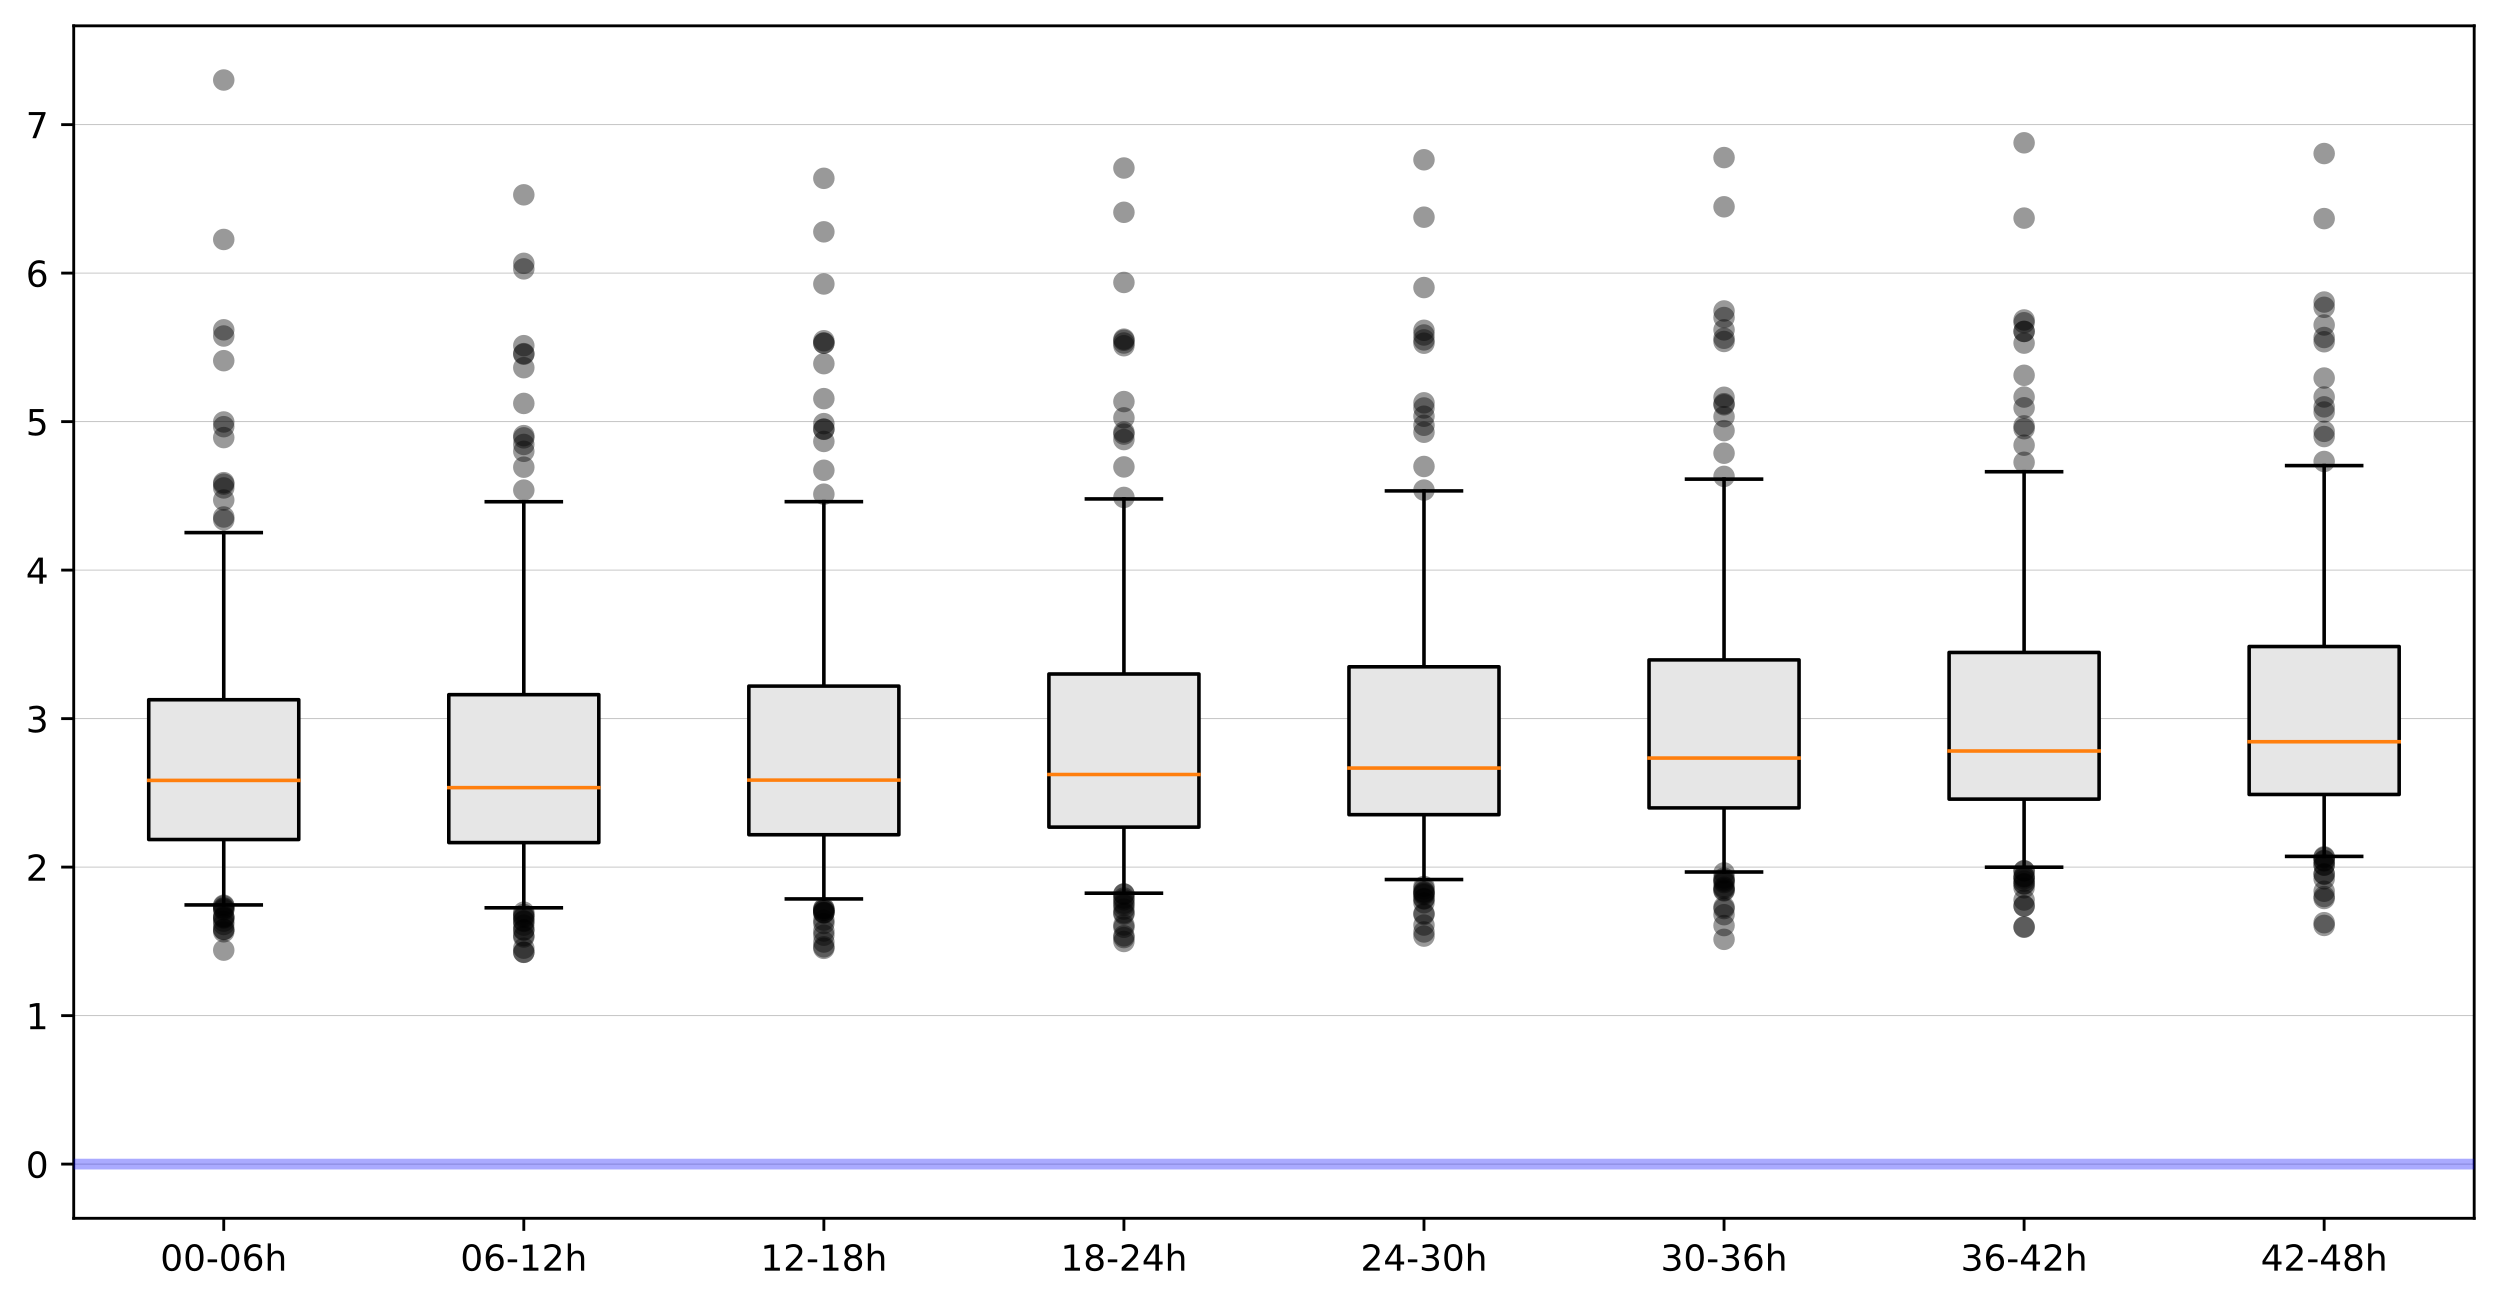 <?xml version="1.0" encoding="utf-8" standalone="no"?>
<!DOCTYPE svg PUBLIC "-//W3C//DTD SVG 1.1//EN"
  "http://www.w3.org/Graphics/SVG/1.1/DTD/svg11.dtd">
<!-- Created with matplotlib (https://matplotlib.org/) -->
<svg height="363.718pt" version="1.1" viewBox="0 0 697.362 363.718" width="697.362pt" xmlns="http://www.w3.org/2000/svg" xmlns:xlink="http://www.w3.org/1999/xlink">
 <defs>
  <style type="text/css">
*{stroke-linecap:butt;stroke-linejoin:round;}
  </style>
 </defs>
 <g id="figure_1">
  <g id="patch_1">
   <path d="M 0 363.718 
L 697.362 363.718 
L 697.362 0 
L 0 0 
z
" style="fill:#ffffff;"/>
  </g>
  <g id="axes_1">
   <g id="patch_2">
    <path d="M 20.562 339.84 
L 690.163 339.84 
L 690.163 7.2 
L 20.562 7.2 
z
" style="fill:#ffffff;"/>
   </g>
   <g id="matplotlib.axis_1">
    <g id="xtick_1">
     <g id="line2d_1">
      <defs>
       <path d="M 0 0 
L 0 3.5 
" id="ma9e877e194" style="stroke:#000000;stroke-width:0.8;"/>
      </defs>
      <g>
       <use style="stroke:#000000;stroke-width:0.8;" x="62.413" xlink:href="#ma9e877e194" y="339.84"/>
      </g>
     </g>
     <g id="text_1">
      <!-- 00-06h -->
      <defs>
       <path d="M 31.781 66.406 
Q 24.172 66.406 20.328 58.906 
Q 16.5 51.422 16.5 36.375 
Q 16.5 21.391 20.328 13.891 
Q 24.172 6.391 31.781 6.391 
Q 39.453 6.391 43.281 13.891 
Q 47.125 21.391 47.125 36.375 
Q 47.125 51.422 43.281 58.906 
Q 39.453 66.406 31.781 66.406 
z
M 31.781 74.219 
Q 44.047 74.219 50.516 64.516 
Q 56.984 54.828 56.984 36.375 
Q 56.984 17.969 50.516 8.266 
Q 44.047 -1.422 31.781 -1.422 
Q 19.531 -1.422 13.062 8.266 
Q 6.594 17.969 6.594 36.375 
Q 6.594 54.828 13.062 64.516 
Q 19.531 74.219 31.781 74.219 
z
" id="DejaVuSans-48"/>
       <path d="M 4.891 31.391 
L 31.203 31.391 
L 31.203 23.391 
L 4.891 23.391 
z
" id="DejaVuSans-45"/>
       <path d="M 33.016 40.375 
Q 26.375 40.375 22.484 35.828 
Q 18.609 31.297 18.609 23.391 
Q 18.609 15.531 22.484 10.953 
Q 26.375 6.391 33.016 6.391 
Q 39.656 6.391 43.531 10.953 
Q 47.406 15.531 47.406 23.391 
Q 47.406 31.297 43.531 35.828 
Q 39.656 40.375 33.016 40.375 
z
M 52.594 71.297 
L 52.594 62.312 
Q 48.875 64.062 45.094 64.984 
Q 41.312 65.922 37.594 65.922 
Q 27.828 65.922 22.672 59.328 
Q 17.531 52.734 16.797 39.406 
Q 19.672 43.656 24.016 45.922 
Q 28.375 48.188 33.594 48.188 
Q 44.578 48.188 50.953 41.516 
Q 57.328 34.859 57.328 23.391 
Q 57.328 12.156 50.688 5.359 
Q 44.047 -1.422 33.016 -1.422 
Q 20.359 -1.422 13.672 8.266 
Q 6.984 17.969 6.984 36.375 
Q 6.984 53.656 15.188 63.938 
Q 23.391 74.219 37.203 74.219 
Q 40.922 74.219 44.703 73.484 
Q 48.484 72.75 52.594 71.297 
z
" id="DejaVuSans-54"/>
       <path d="M 54.891 33.016 
L 54.891 0 
L 45.906 0 
L 45.906 32.719 
Q 45.906 40.484 42.875 44.328 
Q 39.844 48.188 33.797 48.188 
Q 26.516 48.188 22.312 43.547 
Q 18.109 38.922 18.109 30.906 
L 18.109 0 
L 9.078 0 
L 9.078 75.984 
L 18.109 75.984 
L 18.109 46.188 
Q 21.344 51.125 25.703 53.562 
Q 30.078 56 35.797 56 
Q 45.219 56 50.047 50.172 
Q 54.891 44.344 54.891 33.016 
z
" id="DejaVuSans-104"/>
      </defs>
      <g transform="translate(44.715 354.438)scale(0.1 -0.1)">
       <use xlink:href="#DejaVuSans-48"/>
       <use x="63.623" xlink:href="#DejaVuSans-48"/>
       <use x="127.246" xlink:href="#DejaVuSans-45"/>
       <use x="163.33" xlink:href="#DejaVuSans-48"/>
       <use x="226.953" xlink:href="#DejaVuSans-54"/>
       <use x="290.576" xlink:href="#DejaVuSans-104"/>
      </g>
     </g>
    </g>
    <g id="xtick_2">
     <g id="line2d_2">
      <g>
       <use style="stroke:#000000;stroke-width:0.8;" x="146.113" xlink:href="#ma9e877e194" y="339.84"/>
      </g>
     </g>
     <g id="text_2">
      <!-- 06-12h -->
      <defs>
       <path d="M 12.406 8.297 
L 28.516 8.297 
L 28.516 63.922 
L 10.984 60.406 
L 10.984 69.391 
L 28.422 72.906 
L 38.281 72.906 
L 38.281 8.297 
L 54.391 8.297 
L 54.391 0 
L 12.406 0 
z
" id="DejaVuSans-49"/>
       <path d="M 19.188 8.297 
L 53.609 8.297 
L 53.609 0 
L 7.328 0 
L 7.328 8.297 
Q 12.938 14.109 22.625 23.891 
Q 32.328 33.688 34.812 36.531 
Q 39.547 41.844 41.422 45.531 
Q 43.312 49.219 43.312 52.781 
Q 43.312 58.594 39.234 62.25 
Q 35.156 65.922 28.609 65.922 
Q 23.969 65.922 18.812 64.312 
Q 13.672 62.703 7.812 59.422 
L 7.812 69.391 
Q 13.766 71.781 18.938 73 
Q 24.125 74.219 28.422 74.219 
Q 39.75 74.219 46.484 68.547 
Q 53.219 62.891 53.219 53.422 
Q 53.219 48.922 51.531 44.891 
Q 49.859 40.875 45.406 35.406 
Q 44.188 33.984 37.641 27.219 
Q 31.109 20.453 19.188 8.297 
z
" id="DejaVuSans-50"/>
      </defs>
      <g transform="translate(128.415 354.438)scale(0.1 -0.1)">
       <use xlink:href="#DejaVuSans-48"/>
       <use x="63.623" xlink:href="#DejaVuSans-54"/>
       <use x="127.246" xlink:href="#DejaVuSans-45"/>
       <use x="163.33" xlink:href="#DejaVuSans-49"/>
       <use x="226.953" xlink:href="#DejaVuSans-50"/>
       <use x="290.576" xlink:href="#DejaVuSans-104"/>
      </g>
     </g>
    </g>
    <g id="xtick_3">
     <g id="line2d_3">
      <g>
       <use style="stroke:#000000;stroke-width:0.8;" x="229.812" xlink:href="#ma9e877e194" y="339.84"/>
      </g>
     </g>
     <g id="text_3">
      <!-- 12-18h -->
      <defs>
       <path d="M 31.781 34.625 
Q 24.75 34.625 20.719 30.859 
Q 16.703 27.094 16.703 20.516 
Q 16.703 13.922 20.719 10.156 
Q 24.75 6.391 31.781 6.391 
Q 38.812 6.391 42.859 10.172 
Q 46.922 13.969 46.922 20.516 
Q 46.922 27.094 42.891 30.859 
Q 38.875 34.625 31.781 34.625 
z
M 21.922 38.812 
Q 15.578 40.375 12.031 44.719 
Q 8.5 49.078 8.5 55.328 
Q 8.5 64.062 14.719 69.141 
Q 20.953 74.219 31.781 74.219 
Q 42.672 74.219 48.875 69.141 
Q 55.078 64.062 55.078 55.328 
Q 55.078 49.078 51.531 44.719 
Q 48 40.375 41.703 38.812 
Q 48.828 37.156 52.797 32.312 
Q 56.781 27.484 56.781 20.516 
Q 56.781 9.906 50.312 4.234 
Q 43.844 -1.422 31.781 -1.422 
Q 19.734 -1.422 13.25 4.234 
Q 6.781 9.906 6.781 20.516 
Q 6.781 27.484 10.781 32.312 
Q 14.797 37.156 21.922 38.812 
z
M 18.312 54.391 
Q 18.312 48.734 21.844 45.562 
Q 25.391 42.391 31.781 42.391 
Q 38.141 42.391 41.719 45.562 
Q 45.312 48.734 45.312 54.391 
Q 45.312 60.062 41.719 63.234 
Q 38.141 66.406 31.781 66.406 
Q 25.391 66.406 21.844 63.234 
Q 18.312 60.062 18.312 54.391 
z
" id="DejaVuSans-56"/>
      </defs>
      <g transform="translate(212.115 354.438)scale(0.1 -0.1)">
       <use xlink:href="#DejaVuSans-49"/>
       <use x="63.623" xlink:href="#DejaVuSans-50"/>
       <use x="127.246" xlink:href="#DejaVuSans-45"/>
       <use x="163.33" xlink:href="#DejaVuSans-49"/>
       <use x="226.953" xlink:href="#DejaVuSans-56"/>
       <use x="290.576" xlink:href="#DejaVuSans-104"/>
      </g>
     </g>
    </g>
    <g id="xtick_4">
     <g id="line2d_4">
      <g>
       <use style="stroke:#000000;stroke-width:0.8;" x="313.512" xlink:href="#ma9e877e194" y="339.84"/>
      </g>
     </g>
     <g id="text_4">
      <!-- 18-24h -->
      <defs>
       <path d="M 37.797 64.312 
L 12.891 25.391 
L 37.797 25.391 
z
M 35.203 72.906 
L 47.609 72.906 
L 47.609 25.391 
L 58.016 25.391 
L 58.016 17.188 
L 47.609 17.188 
L 47.609 0 
L 37.797 0 
L 37.797 17.188 
L 4.891 17.188 
L 4.891 26.703 
z
" id="DejaVuSans-52"/>
      </defs>
      <g transform="translate(295.815 354.438)scale(0.1 -0.1)">
       <use xlink:href="#DejaVuSans-49"/>
       <use x="63.623" xlink:href="#DejaVuSans-56"/>
       <use x="127.246" xlink:href="#DejaVuSans-45"/>
       <use x="163.33" xlink:href="#DejaVuSans-50"/>
       <use x="226.953" xlink:href="#DejaVuSans-52"/>
       <use x="290.576" xlink:href="#DejaVuSans-104"/>
      </g>
     </g>
    </g>
    <g id="xtick_5">
     <g id="line2d_5">
      <g>
       <use style="stroke:#000000;stroke-width:0.8;" x="397.212" xlink:href="#ma9e877e194" y="339.84"/>
      </g>
     </g>
     <g id="text_5">
      <!-- 24-30h -->
      <defs>
       <path d="M 40.578 39.312 
Q 47.656 37.797 51.625 33 
Q 55.609 28.219 55.609 21.188 
Q 55.609 10.406 48.188 4.484 
Q 40.766 -1.422 27.094 -1.422 
Q 22.516 -1.422 17.656 -0.516 
Q 12.797 0.391 7.625 2.203 
L 7.625 11.719 
Q 11.719 9.328 16.594 8.109 
Q 21.484 6.891 26.812 6.891 
Q 36.078 6.891 40.938 10.547 
Q 45.797 14.203 45.797 21.188 
Q 45.797 27.641 41.281 31.266 
Q 36.766 34.906 28.719 34.906 
L 20.219 34.906 
L 20.219 43.016 
L 29.109 43.016 
Q 36.375 43.016 40.234 45.922 
Q 44.094 48.828 44.094 54.297 
Q 44.094 59.906 40.109 62.906 
Q 36.141 65.922 28.719 65.922 
Q 24.656 65.922 20.016 65.031 
Q 15.375 64.156 9.812 62.312 
L 9.812 71.094 
Q 15.438 72.656 20.344 73.438 
Q 25.25 74.219 29.594 74.219 
Q 40.828 74.219 47.359 69.109 
Q 53.906 64.016 53.906 55.328 
Q 53.906 49.266 50.438 45.094 
Q 46.969 40.922 40.578 39.312 
z
" id="DejaVuSans-51"/>
      </defs>
      <g transform="translate(379.515 354.438)scale(0.1 -0.1)">
       <use xlink:href="#DejaVuSans-50"/>
       <use x="63.623" xlink:href="#DejaVuSans-52"/>
       <use x="127.246" xlink:href="#DejaVuSans-45"/>
       <use x="163.33" xlink:href="#DejaVuSans-51"/>
       <use x="226.953" xlink:href="#DejaVuSans-48"/>
       <use x="290.576" xlink:href="#DejaVuSans-104"/>
      </g>
     </g>
    </g>
    <g id="xtick_6">
     <g id="line2d_6">
      <g>
       <use style="stroke:#000000;stroke-width:0.8;" x="480.913" xlink:href="#ma9e877e194" y="339.84"/>
      </g>
     </g>
     <g id="text_6">
      <!-- 30-36h -->
      <g transform="translate(463.215 354.438)scale(0.1 -0.1)">
       <use xlink:href="#DejaVuSans-51"/>
       <use x="63.623" xlink:href="#DejaVuSans-48"/>
       <use x="127.246" xlink:href="#DejaVuSans-45"/>
       <use x="163.33" xlink:href="#DejaVuSans-51"/>
       <use x="226.953" xlink:href="#DejaVuSans-54"/>
       <use x="290.576" xlink:href="#DejaVuSans-104"/>
      </g>
     </g>
    </g>
    <g id="xtick_7">
     <g id="line2d_7">
      <g>
       <use style="stroke:#000000;stroke-width:0.8;" x="564.612" xlink:href="#ma9e877e194" y="339.84"/>
      </g>
     </g>
     <g id="text_7">
      <!-- 36-42h -->
      <g transform="translate(546.915 354.438)scale(0.1 -0.1)">
       <use xlink:href="#DejaVuSans-51"/>
       <use x="63.623" xlink:href="#DejaVuSans-54"/>
       <use x="127.246" xlink:href="#DejaVuSans-45"/>
       <use x="163.33" xlink:href="#DejaVuSans-52"/>
       <use x="226.953" xlink:href="#DejaVuSans-50"/>
       <use x="290.576" xlink:href="#DejaVuSans-104"/>
      </g>
     </g>
    </g>
    <g id="xtick_8">
     <g id="line2d_8">
      <g>
       <use style="stroke:#000000;stroke-width:0.8;" x="648.312" xlink:href="#ma9e877e194" y="339.84"/>
      </g>
     </g>
     <g id="text_8">
      <!-- 42-48h -->
      <g transform="translate(630.615 354.438)scale(0.1 -0.1)">
       <use xlink:href="#DejaVuSans-52"/>
       <use x="63.623" xlink:href="#DejaVuSans-50"/>
       <use x="127.246" xlink:href="#DejaVuSans-45"/>
       <use x="163.33" xlink:href="#DejaVuSans-52"/>
       <use x="226.953" xlink:href="#DejaVuSans-56"/>
       <use x="290.576" xlink:href="#DejaVuSans-104"/>
      </g>
     </g>
    </g>
   </g>
   <g id="matplotlib.axis_2">
    <g id="ytick_1">
     <g id="line2d_9">
      <path clip-path="url(#p4b8cbb2c01)" d="M 20.562 324.72 
L 690.163 324.72 
" style="fill:none;stroke:#bfbfbf;stroke-linecap:square;stroke-width:0.25;"/>
     </g>
     <g id="line2d_10">
      <defs>
       <path d="M 0 0 
L -3.5 0 
" id="m8553e95c1f" style="stroke:#000000;stroke-width:0.8;"/>
      </defs>
      <g>
       <use style="stroke:#000000;stroke-width:0.8;" x="20.562" xlink:href="#m8553e95c1f" y="324.72"/>
      </g>
     </g>
     <g id="text_9">
      <!-- 0 -->
      <g transform="translate(7.2 328.519)scale(0.1 -0.1)">
       <use xlink:href="#DejaVuSans-48"/>
      </g>
     </g>
    </g>
    <g id="ytick_2">
     <g id="line2d_11">
      <path clip-path="url(#p4b8cbb2c01)" d="M 20.562 283.297 
L 690.163 283.297 
" style="fill:none;stroke:#bfbfbf;stroke-linecap:square;stroke-width:0.25;"/>
     </g>
     <g id="line2d_12">
      <g>
       <use style="stroke:#000000;stroke-width:0.8;" x="20.562" xlink:href="#m8553e95c1f" y="283.297"/>
      </g>
     </g>
     <g id="text_10">
      <!-- 1 -->
      <g transform="translate(7.2 287.096)scale(0.1 -0.1)">
       <use xlink:href="#DejaVuSans-49"/>
      </g>
     </g>
    </g>
    <g id="ytick_3">
     <g id="line2d_13">
      <path clip-path="url(#p4b8cbb2c01)" d="M 20.562 241.874 
L 690.163 241.874 
" style="fill:none;stroke:#bfbfbf;stroke-linecap:square;stroke-width:0.25;"/>
     </g>
     <g id="line2d_14">
      <g>
       <use style="stroke:#000000;stroke-width:0.8;" x="20.562" xlink:href="#m8553e95c1f" y="241.874"/>
      </g>
     </g>
     <g id="text_11">
      <!-- 2 -->
      <g transform="translate(7.2 245.673)scale(0.1 -0.1)">
       <use xlink:href="#DejaVuSans-50"/>
      </g>
     </g>
    </g>
    <g id="ytick_4">
     <g id="line2d_15">
      <path clip-path="url(#p4b8cbb2c01)" d="M 20.562 200.451 
L 690.163 200.451 
" style="fill:none;stroke:#bfbfbf;stroke-linecap:square;stroke-width:0.25;"/>
     </g>
     <g id="line2d_16">
      <g>
       <use style="stroke:#000000;stroke-width:0.8;" x="20.562" xlink:href="#m8553e95c1f" y="200.451"/>
      </g>
     </g>
     <g id="text_12">
      <!-- 3 -->
      <g transform="translate(7.2 204.25)scale(0.1 -0.1)">
       <use xlink:href="#DejaVuSans-51"/>
      </g>
     </g>
    </g>
    <g id="ytick_5">
     <g id="line2d_17">
      <path clip-path="url(#p4b8cbb2c01)" d="M 20.562 159.028 
L 690.163 159.028 
" style="fill:none;stroke:#bfbfbf;stroke-linecap:square;stroke-width:0.25;"/>
     </g>
     <g id="line2d_18">
      <g>
       <use style="stroke:#000000;stroke-width:0.8;" x="20.562" xlink:href="#m8553e95c1f" y="159.028"/>
      </g>
     </g>
     <g id="text_13">
      <!-- 4 -->
      <g transform="translate(7.2 162.827)scale(0.1 -0.1)">
       <use xlink:href="#DejaVuSans-52"/>
      </g>
     </g>
    </g>
    <g id="ytick_6">
     <g id="line2d_19">
      <path clip-path="url(#p4b8cbb2c01)" d="M 20.562 117.605 
L 690.163 117.605 
" style="fill:none;stroke:#bfbfbf;stroke-linecap:square;stroke-width:0.25;"/>
     </g>
     <g id="line2d_20">
      <g>
       <use style="stroke:#000000;stroke-width:0.8;" x="20.562" xlink:href="#m8553e95c1f" y="117.605"/>
      </g>
     </g>
     <g id="text_14">
      <!-- 5 -->
      <defs>
       <path d="M 10.797 72.906 
L 49.516 72.906 
L 49.516 64.594 
L 19.828 64.594 
L 19.828 46.734 
Q 21.969 47.469 24.109 47.828 
Q 26.266 48.188 28.422 48.188 
Q 40.625 48.188 47.75 41.5 
Q 54.891 34.812 54.891 23.391 
Q 54.891 11.625 47.562 5.094 
Q 40.234 -1.422 26.906 -1.422 
Q 22.312 -1.422 17.547 -0.641 
Q 12.797 0.141 7.719 1.703 
L 7.719 11.625 
Q 12.109 9.234 16.797 8.062 
Q 21.484 6.891 26.703 6.891 
Q 35.156 6.891 40.078 11.328 
Q 45.016 15.766 45.016 23.391 
Q 45.016 31 40.078 35.438 
Q 35.156 39.891 26.703 39.891 
Q 22.75 39.891 18.812 39.016 
Q 14.891 38.141 10.797 36.281 
z
" id="DejaVuSans-53"/>
      </defs>
      <g transform="translate(7.2 121.404)scale(0.1 -0.1)">
       <use xlink:href="#DejaVuSans-53"/>
      </g>
     </g>
    </g>
    <g id="ytick_7">
     <g id="line2d_21">
      <path clip-path="url(#p4b8cbb2c01)" d="M 20.562 76.182 
L 690.163 76.182 
" style="fill:none;stroke:#bfbfbf;stroke-linecap:square;stroke-width:0.25;"/>
     </g>
     <g id="line2d_22">
      <g>
       <use style="stroke:#000000;stroke-width:0.8;" x="20.562" xlink:href="#m8553e95c1f" y="76.182"/>
      </g>
     </g>
     <g id="text_15">
      <!-- 6 -->
      <g transform="translate(7.2 79.981)scale(0.1 -0.1)">
       <use xlink:href="#DejaVuSans-54"/>
      </g>
     </g>
    </g>
    <g id="ytick_8">
     <g id="line2d_23">
      <path clip-path="url(#p4b8cbb2c01)" d="M 20.562 34.759 
L 690.163 34.759 
" style="fill:none;stroke:#bfbfbf;stroke-linecap:square;stroke-width:0.25;"/>
     </g>
     <g id="line2d_24">
      <g>
       <use style="stroke:#000000;stroke-width:0.8;" x="20.562" xlink:href="#m8553e95c1f" y="34.759"/>
      </g>
     </g>
     <g id="text_16">
      <!-- 7 -->
      <defs>
       <path d="M 8.203 72.906 
L 55.078 72.906 
L 55.078 68.703 
L 28.609 0 
L 18.312 0 
L 43.219 64.594 
L 8.203 64.594 
z
" id="DejaVuSans-55"/>
      </defs>
      <g transform="translate(7.2 38.559)scale(0.1 -0.1)">
       <use xlink:href="#DejaVuSans-55"/>
      </g>
     </g>
    </g>
   </g>
   <g id="patch_3">
    <path d="M 20.562 339.84 
L 20.562 7.2 
" style="fill:none;stroke:#000000;stroke-linecap:square;stroke-linejoin:miter;stroke-width:0.8;"/>
   </g>
   <g id="patch_4">
    <path d="M 690.163 339.84 
L 690.163 7.2 
" style="fill:none;stroke:#000000;stroke-linecap:square;stroke-linejoin:miter;stroke-width:0.8;"/>
   </g>
   <g id="patch_5">
    <path d="M 20.562 339.84 
L 690.163 339.84 
" style="fill:none;stroke:#000000;stroke-linecap:square;stroke-linejoin:miter;stroke-width:0.8;"/>
   </g>
   <g id="patch_6">
    <path d="M 20.562 7.2 
L 690.163 7.2 
" style="fill:none;stroke:#000000;stroke-linecap:square;stroke-linejoin:miter;stroke-width:0.8;"/>
   </g>
   <g id="line2d_25">
    <path clip-path="url(#p4b8cbb2c01)" d="M 20.562 324.72 
L 690.163 324.72 
" style="fill:none;stroke:#0000ff;stroke-linecap:square;stroke-opacity:0.333;stroke-width:3;"/>
   </g>
   <g id="line2d_26">
    <path clip-path="url(#p4b8cbb2c01)" d="M 62.413 234.178 
L 62.413 252.425 
" style="fill:none;stroke:#000000;stroke-linecap:square;"/>
   </g>
   <g id="line2d_27">
    <path clip-path="url(#p4b8cbb2c01)" d="M 62.413 195.181 
L 62.413 148.573 
" style="fill:none;stroke:#000000;stroke-linecap:square;"/>
   </g>
   <g id="line2d_28">
    <path clip-path="url(#p4b8cbb2c01)" d="M 51.95 252.425 
L 72.875 252.425 
" style="fill:none;stroke:#000000;stroke-linecap:square;"/>
   </g>
   <g id="line2d_29">
    <path clip-path="url(#p4b8cbb2c01)" d="M 51.95 148.573 
L 72.875 148.573 
" style="fill:none;stroke:#000000;stroke-linecap:square;"/>
   </g>
   <g id="line2d_30">
    <defs>
     <path d="M 0 3 
C 0.796 3 1.559 2.684 2.121 2.121 
C 2.684 1.559 3 0.796 3 0 
C 3 -0.796 2.684 -1.559 2.121 -2.121 
C 1.559 -2.684 0.796 -3 0 -3 
C -0.796 -3 -1.559 -2.684 -2.121 -2.121 
C -2.684 -1.559 -3 -0.796 -3 0 
C -3 0.796 -2.684 1.559 -2.121 2.121 
C -1.559 2.684 -0.796 3 0 3 
z
" id="m42c94e96c3" style="stroke:#000000;stroke-opacity:0;"/>
    </defs>
    <g clip-path="url(#p4b8cbb2c01)">
     <use style="fill-opacity:0.4;stroke:#000000;stroke-opacity:0;" x="62.413" xlink:href="#m42c94e96c3" y="259.301"/>
     <use style="fill-opacity:0.4;stroke:#000000;stroke-opacity:0;" x="62.413" xlink:href="#m42c94e96c3" y="257.88"/>
     <use style="fill-opacity:0.4;stroke:#000000;stroke-opacity:0;" x="62.413" xlink:href="#m42c94e96c3" y="265.038"/>
     <use style="fill-opacity:0.4;stroke:#000000;stroke-opacity:0;" x="62.413" xlink:href="#m42c94e96c3" y="259.918"/>
     <use style="fill-opacity:0.4;stroke:#000000;stroke-opacity:0;" x="62.413" xlink:href="#m42c94e96c3" y="253.481"/>
     <use style="fill-opacity:0.4;stroke:#000000;stroke-opacity:0;" x="62.413" xlink:href="#m42c94e96c3" y="252.503"/>
     <use style="fill-opacity:0.4;stroke:#000000;stroke-opacity:0;" x="62.413" xlink:href="#m42c94e96c3" y="255.66"/>
     <use style="fill-opacity:0.4;stroke:#000000;stroke-opacity:0;" x="62.413" xlink:href="#m42c94e96c3" y="253.808"/>
     <use style="fill-opacity:0.4;stroke:#000000;stroke-opacity:0;" x="62.413" xlink:href="#m42c94e96c3" y="256.952"/>
     <use style="fill-opacity:0.4;stroke:#000000;stroke-opacity:0;" x="62.413" xlink:href="#m42c94e96c3" y="259.226"/>
     <use style="fill-opacity:0.4;stroke:#000000;stroke-opacity:0;" x="62.413" xlink:href="#m42c94e96c3" y="255.896"/>
     <use style="fill-opacity:0.4;stroke:#000000;stroke-opacity:0;" x="62.413" xlink:href="#m42c94e96c3" y="252.727"/>
     <use style="fill-opacity:0.4;stroke:#000000;stroke-opacity:0;" x="62.413" xlink:href="#m42c94e96c3" y="256.095"/>
     <use style="fill-opacity:0.4;stroke:#000000;stroke-opacity:0;" x="62.413" xlink:href="#m42c94e96c3" y="253.253"/>
     <use style="fill-opacity:0.4;stroke:#000000;stroke-opacity:0;" x="62.413" xlink:href="#m42c94e96c3" y="122.062"/>
     <use style="fill-opacity:0.4;stroke:#000000;stroke-opacity:0;" x="62.413" xlink:href="#m42c94e96c3" y="134.638"/>
     <use style="fill-opacity:0.4;stroke:#000000;stroke-opacity:0;" x="62.413" xlink:href="#m42c94e96c3" y="100.609"/>
     <use style="fill-opacity:0.4;stroke:#000000;stroke-opacity:0;" x="62.413" xlink:href="#m42c94e96c3" y="117.709"/>
     <use style="fill-opacity:0.4;stroke:#000000;stroke-opacity:0;" x="62.413" xlink:href="#m42c94e96c3" y="22.32"/>
     <use style="fill-opacity:0.4;stroke:#000000;stroke-opacity:0;" x="62.413" xlink:href="#m42c94e96c3" y="144.99"/>
     <use style="fill-opacity:0.4;stroke:#000000;stroke-opacity:0;" x="62.413" xlink:href="#m42c94e96c3" y="66.796"/>
     <use style="fill-opacity:0.4;stroke:#000000;stroke-opacity:0;" x="62.413" xlink:href="#m42c94e96c3" y="135.053"/>
     <use style="fill-opacity:0.4;stroke:#000000;stroke-opacity:0;" x="62.413" xlink:href="#m42c94e96c3" y="139.472"/>
     <use style="fill-opacity:0.4;stroke:#000000;stroke-opacity:0;" x="62.413" xlink:href="#m42c94e96c3" y="119.018"/>
     <use style="fill-opacity:0.4;stroke:#000000;stroke-opacity:0;" x="62.413" xlink:href="#m42c94e96c3" y="93.729"/>
     <use style="fill-opacity:0.4;stroke:#000000;stroke-opacity:0;" x="62.413" xlink:href="#m42c94e96c3" y="136.105"/>
     <use style="fill-opacity:0.4;stroke:#000000;stroke-opacity:0;" x="62.413" xlink:href="#m42c94e96c3" y="91.998"/>
     <use style="fill-opacity:0.4;stroke:#000000;stroke-opacity:0;" x="62.413" xlink:href="#m42c94e96c3" y="144.211"/>
    </g>
   </g>
   <g id="line2d_31">
    <path clip-path="url(#p4b8cbb2c01)" d="M 146.113 235.037 
L 146.113 253.228 
" style="fill:none;stroke:#000000;stroke-linecap:square;"/>
   </g>
   <g id="line2d_32">
    <path clip-path="url(#p4b8cbb2c01)" d="M 146.113 193.772 
L 146.113 139.957 
" style="fill:none;stroke:#000000;stroke-linecap:square;"/>
   </g>
   <g id="line2d_33">
    <path clip-path="url(#p4b8cbb2c01)" d="M 135.65 253.228 
L 156.575 253.228 
" style="fill:none;stroke:#000000;stroke-linecap:square;"/>
   </g>
   <g id="line2d_34">
    <path clip-path="url(#p4b8cbb2c01)" d="M 135.65 139.957 
L 156.575 139.957 
" style="fill:none;stroke:#000000;stroke-linecap:square;"/>
   </g>
   <g id="line2d_35">
    <g clip-path="url(#p4b8cbb2c01)">
     <use style="fill-opacity:0.4;stroke:#000000;stroke-opacity:0;" x="146.113" xlink:href="#m42c94e96c3" y="255.916"/>
     <use style="fill-opacity:0.4;stroke:#000000;stroke-opacity:0;" x="146.113" xlink:href="#m42c94e96c3" y="254.446"/>
     <use style="fill-opacity:0.4;stroke:#000000;stroke-opacity:0;" x="146.113" xlink:href="#m42c94e96c3" y="259.334"/>
     <use style="fill-opacity:0.4;stroke:#000000;stroke-opacity:0;" x="146.113" xlink:href="#m42c94e96c3" y="260.974"/>
     <use style="fill-opacity:0.4;stroke:#000000;stroke-opacity:0;" x="146.113" xlink:href="#m42c94e96c3" y="265.618"/>
     <use style="fill-opacity:0.4;stroke:#000000;stroke-opacity:0;" x="146.113" xlink:href="#m42c94e96c3" y="257.018"/>
     <use style="fill-opacity:0.4;stroke:#000000;stroke-opacity:0;" x="146.113" xlink:href="#m42c94e96c3" y="265.659"/>
     <use style="fill-opacity:0.4;stroke:#000000;stroke-opacity:0;" x="146.113" xlink:href="#m42c94e96c3" y="256.832"/>
     <use style="fill-opacity:0.4;stroke:#000000;stroke-opacity:0;" x="146.113" xlink:href="#m42c94e96c3" y="255.602"/>
     <use style="fill-opacity:0.4;stroke:#000000;stroke-opacity:0;" x="146.113" xlink:href="#m42c94e96c3" y="255.105"/>
     <use style="fill-opacity:0.4;stroke:#000000;stroke-opacity:0;" x="146.113" xlink:href="#m42c94e96c3" y="261.384"/>
     <use style="fill-opacity:0.4;stroke:#000000;stroke-opacity:0;" x="146.113" xlink:href="#m42c94e96c3" y="264.495"/>
     <use style="fill-opacity:0.4;stroke:#000000;stroke-opacity:0;" x="146.113" xlink:href="#m42c94e96c3" y="259.437"/>
     <use style="fill-opacity:0.4;stroke:#000000;stroke-opacity:0;" x="146.113" xlink:href="#m42c94e96c3" y="258.066"/>
     <use style="fill-opacity:0.4;stroke:#000000;stroke-opacity:0;" x="146.113" xlink:href="#m42c94e96c3" y="102.565"/>
     <use style="fill-opacity:0.4;stroke:#000000;stroke-opacity:0;" x="146.113" xlink:href="#m42c94e96c3" y="112.535"/>
     <use style="fill-opacity:0.4;stroke:#000000;stroke-opacity:0;" x="146.113" xlink:href="#m42c94e96c3" y="75.002"/>
     <use style="fill-opacity:0.4;stroke:#000000;stroke-opacity:0;" x="146.113" xlink:href="#m42c94e96c3" y="96.422"/>
     <use style="fill-opacity:0.4;stroke:#000000;stroke-opacity:0;" x="146.113" xlink:href="#m42c94e96c3" y="136.714"/>
     <use style="fill-opacity:0.4;stroke:#000000;stroke-opacity:0;" x="146.113" xlink:href="#m42c94e96c3" y="54.344"/>
     <use style="fill-opacity:0.4;stroke:#000000;stroke-opacity:0;" x="146.113" xlink:href="#m42c94e96c3" y="98.638"/>
     <use style="fill-opacity:0.4;stroke:#000000;stroke-opacity:0;" x="146.113" xlink:href="#m42c94e96c3" y="122.137"/>
     <use style="fill-opacity:0.4;stroke:#000000;stroke-opacity:0;" x="146.113" xlink:href="#m42c94e96c3" y="125.894"/>
     <use style="fill-opacity:0.4;stroke:#000000;stroke-opacity:0;" x="146.113" xlink:href="#m42c94e96c3" y="98.795"/>
     <use style="fill-opacity:0.4;stroke:#000000;stroke-opacity:0;" x="146.113" xlink:href="#m42c94e96c3" y="130.318"/>
     <use style="fill-opacity:0.4;stroke:#000000;stroke-opacity:0;" x="146.113" xlink:href="#m42c94e96c3" y="121.52"/>
     <use style="fill-opacity:0.4;stroke:#000000;stroke-opacity:0;" x="146.113" xlink:href="#m42c94e96c3" y="123.976"/>
     <use style="fill-opacity:0.4;stroke:#000000;stroke-opacity:0;" x="146.113" xlink:href="#m42c94e96c3" y="73.457"/>
    </g>
   </g>
   <g id="line2d_36">
    <path clip-path="url(#p4b8cbb2c01)" d="M 229.812 232.837 
L 229.812 250.751 
" style="fill:none;stroke:#000000;stroke-linecap:square;"/>
   </g>
   <g id="line2d_37">
    <path clip-path="url(#p4b8cbb2c01)" d="M 229.812 191.384 
L 229.812 139.94 
" style="fill:none;stroke:#000000;stroke-linecap:square;"/>
   </g>
   <g id="line2d_38">
    <path clip-path="url(#p4b8cbb2c01)" d="M 219.35 250.751 
L 240.275 250.751 
" style="fill:none;stroke:#000000;stroke-linecap:square;"/>
   </g>
   <g id="line2d_39">
    <path clip-path="url(#p4b8cbb2c01)" d="M 219.35 139.94 
L 240.275 139.94 
" style="fill:none;stroke:#000000;stroke-linecap:square;"/>
   </g>
   <g id="line2d_40">
    <g clip-path="url(#p4b8cbb2c01)">
     <use style="fill-opacity:0.4;stroke:#000000;stroke-opacity:0;" x="229.812" xlink:href="#m42c94e96c3" y="253.999"/>
     <use style="fill-opacity:0.4;stroke:#000000;stroke-opacity:0;" x="229.812" xlink:href="#m42c94e96c3" y="253.572"/>
     <use style="fill-opacity:0.4;stroke:#000000;stroke-opacity:0;" x="229.812" xlink:href="#m42c94e96c3" y="259.698"/>
     <use style="fill-opacity:0.4;stroke:#000000;stroke-opacity:0;" x="229.812" xlink:href="#m42c94e96c3" y="262.772"/>
     <use style="fill-opacity:0.4;stroke:#000000;stroke-opacity:0;" x="229.812" xlink:href="#m42c94e96c3" y="254.653"/>
     <use style="fill-opacity:0.4;stroke:#000000;stroke-opacity:0;" x="229.812" xlink:href="#m42c94e96c3" y="264.537"/>
     <use style="fill-opacity:0.4;stroke:#000000;stroke-opacity:0;" x="229.812" xlink:href="#m42c94e96c3" y="253.982"/>
     <use style="fill-opacity:0.4;stroke:#000000;stroke-opacity:0;" x="229.812" xlink:href="#m42c94e96c3" y="254.599"/>
     <use style="fill-opacity:0.4;stroke:#000000;stroke-opacity:0;" x="229.812" xlink:href="#m42c94e96c3" y="254.5"/>
     <use style="fill-opacity:0.4;stroke:#000000;stroke-opacity:0;" x="229.812" xlink:href="#m42c94e96c3" y="260.871"/>
     <use style="fill-opacity:0.4;stroke:#000000;stroke-opacity:0;" x="229.812" xlink:href="#m42c94e96c3" y="264.106"/>
     <use style="fill-opacity:0.4;stroke:#000000;stroke-opacity:0;" x="229.812" xlink:href="#m42c94e96c3" y="257.594"/>
     <use style="fill-opacity:0.4;stroke:#000000;stroke-opacity:0;" x="229.812" xlink:href="#m42c94e96c3" y="256.67"/>
     <use style="fill-opacity:0.4;stroke:#000000;stroke-opacity:0;" x="229.812" xlink:href="#m42c94e96c3" y="253.386"/>
     <use style="fill-opacity:0.4;stroke:#000000;stroke-opacity:0;" x="229.812" xlink:href="#m42c94e96c3" y="101.442"/>
     <use style="fill-opacity:0.4;stroke:#000000;stroke-opacity:0;" x="229.812" xlink:href="#m42c94e96c3" y="111.197"/>
     <use style="fill-opacity:0.4;stroke:#000000;stroke-opacity:0;" x="229.812" xlink:href="#m42c94e96c3" y="79.214"/>
     <use style="fill-opacity:0.4;stroke:#000000;stroke-opacity:0;" x="229.812" xlink:href="#m42c94e96c3" y="95.668"/>
     <use style="fill-opacity:0.4;stroke:#000000;stroke-opacity:0;" x="229.812" xlink:href="#m42c94e96c3" y="137.849"/>
     <use style="fill-opacity:0.4;stroke:#000000;stroke-opacity:0;" x="229.812" xlink:href="#m42c94e96c3" y="49.742"/>
     <use style="fill-opacity:0.4;stroke:#000000;stroke-opacity:0;" x="229.812" xlink:href="#m42c94e96c3" y="95.046"/>
     <use style="fill-opacity:0.4;stroke:#000000;stroke-opacity:0;" x="229.812" xlink:href="#m42c94e96c3" y="118.169"/>
     <use style="fill-opacity:0.4;stroke:#000000;stroke-opacity:0;" x="229.812" xlink:href="#m42c94e96c3" y="123.139"/>
     <use style="fill-opacity:0.4;stroke:#000000;stroke-opacity:0;" x="229.812" xlink:href="#m42c94e96c3" y="95.767"/>
     <use style="fill-opacity:0.4;stroke:#000000;stroke-opacity:0;" x="229.812" xlink:href="#m42c94e96c3" y="131.18"/>
     <use style="fill-opacity:0.4;stroke:#000000;stroke-opacity:0;" x="229.812" xlink:href="#m42c94e96c3" y="119.755"/>
     <use style="fill-opacity:0.4;stroke:#000000;stroke-opacity:0;" x="229.812" xlink:href="#m42c94e96c3" y="119.697"/>
     <use style="fill-opacity:0.4;stroke:#000000;stroke-opacity:0;" x="229.812" xlink:href="#m42c94e96c3" y="64.667"/>
    </g>
   </g>
   <g id="line2d_41">
    <path clip-path="url(#p4b8cbb2c01)" d="M 313.512 230.72 
L 313.512 249.156 
" style="fill:none;stroke:#000000;stroke-linecap:square;"/>
   </g>
   <g id="line2d_42">
    <path clip-path="url(#p4b8cbb2c01)" d="M 313.512 188.009 
L 313.512 139.174 
" style="fill:none;stroke:#000000;stroke-linecap:square;"/>
   </g>
   <g id="line2d_43">
    <path clip-path="url(#p4b8cbb2c01)" d="M 303.05 249.156 
L 323.975 249.156 
" style="fill:none;stroke:#000000;stroke-linecap:square;"/>
   </g>
   <g id="line2d_44">
    <path clip-path="url(#p4b8cbb2c01)" d="M 303.05 139.174 
L 323.975 139.174 
" style="fill:none;stroke:#000000;stroke-linecap:square;"/>
   </g>
   <g id="line2d_45">
    <g clip-path="url(#p4b8cbb2c01)">
     <use style="fill-opacity:0.4;stroke:#000000;stroke-opacity:0;" x="313.512" xlink:href="#m42c94e96c3" y="250.983"/>
     <use style="fill-opacity:0.4;stroke:#000000;stroke-opacity:0;" x="313.512" xlink:href="#m42c94e96c3" y="258.021"/>
     <use style="fill-opacity:0.4;stroke:#000000;stroke-opacity:0;" x="313.512" xlink:href="#m42c94e96c3" y="261.036"/>
     <use style="fill-opacity:0.4;stroke:#000000;stroke-opacity:0;" x="313.512" xlink:href="#m42c94e96c3" y="252.466"/>
     <use style="fill-opacity:0.4;stroke:#000000;stroke-opacity:0;" x="313.512" xlink:href="#m42c94e96c3" y="262.623"/>
     <use style="fill-opacity:0.4;stroke:#000000;stroke-opacity:0;" x="313.512" xlink:href="#m42c94e96c3" y="250.49"/>
     <use style="fill-opacity:0.4;stroke:#000000;stroke-opacity:0;" x="313.512" xlink:href="#m42c94e96c3" y="249.421"/>
     <use style="fill-opacity:0.4;stroke:#000000;stroke-opacity:0;" x="313.512" xlink:href="#m42c94e96c3" y="251.956"/>
     <use style="fill-opacity:0.4;stroke:#000000;stroke-opacity:0;" x="313.512" xlink:href="#m42c94e96c3" y="253.576"/>
     <use style="fill-opacity:0.4;stroke:#000000;stroke-opacity:0;" x="313.512" xlink:href="#m42c94e96c3" y="258.663"/>
     <use style="fill-opacity:0.4;stroke:#000000;stroke-opacity:0;" x="313.512" xlink:href="#m42c94e96c3" y="261.533"/>
     <use style="fill-opacity:0.4;stroke:#000000;stroke-opacity:0;" x="313.512" xlink:href="#m42c94e96c3" y="254.972"/>
     <use style="fill-opacity:0.4;stroke:#000000;stroke-opacity:0;" x="313.512" xlink:href="#m42c94e96c3" y="254.616"/>
     <use style="fill-opacity:0.4;stroke:#000000;stroke-opacity:0;" x="313.512" xlink:href="#m42c94e96c3" y="249.334"/>
     <use style="fill-opacity:0.4;stroke:#000000;stroke-opacity:0;" x="313.512" xlink:href="#m42c94e96c3" y="94.918"/>
     <use style="fill-opacity:0.4;stroke:#000000;stroke-opacity:0;" x="313.512" xlink:href="#m42c94e96c3" y="112.017"/>
     <use style="fill-opacity:0.4;stroke:#000000;stroke-opacity:0;" x="313.512" xlink:href="#m42c94e96c3" y="78.788"/>
     <use style="fill-opacity:0.4;stroke:#000000;stroke-opacity:0;" x="313.512" xlink:href="#m42c94e96c3" y="138.756"/>
     <use style="fill-opacity:0.4;stroke:#000000;stroke-opacity:0;" x="313.512" xlink:href="#m42c94e96c3" y="94.603"/>
     <use style="fill-opacity:0.4;stroke:#000000;stroke-opacity:0;" x="313.512" xlink:href="#m42c94e96c3" y="46.867"/>
     <use style="fill-opacity:0.4;stroke:#000000;stroke-opacity:0;" x="313.512" xlink:href="#m42c94e96c3" y="96.434"/>
     <use style="fill-opacity:0.4;stroke:#000000;stroke-opacity:0;" x="313.512" xlink:href="#m42c94e96c3" y="116.561"/>
     <use style="fill-opacity:0.4;stroke:#000000;stroke-opacity:0;" x="313.512" xlink:href="#m42c94e96c3" y="122.617"/>
     <use style="fill-opacity:0.4;stroke:#000000;stroke-opacity:0;" x="313.512" xlink:href="#m42c94e96c3" y="95.68"/>
     <use style="fill-opacity:0.4;stroke:#000000;stroke-opacity:0;" x="313.512" xlink:href="#m42c94e96c3" y="130.243"/>
     <use style="fill-opacity:0.4;stroke:#000000;stroke-opacity:0;" x="313.512" xlink:href="#m42c94e96c3" y="120.538"/>
     <use style="fill-opacity:0.4;stroke:#000000;stroke-opacity:0;" x="313.512" xlink:href="#m42c94e96c3" y="121.097"/>
     <use style="fill-opacity:0.4;stroke:#000000;stroke-opacity:0;" x="313.512" xlink:href="#m42c94e96c3" y="59.22"/>
    </g>
   </g>
   <g id="line2d_46">
    <path clip-path="url(#p4b8cbb2c01)" d="M 397.212 227.253 
L 397.212 245.341 
" style="fill:none;stroke:#000000;stroke-linecap:square;"/>
   </g>
   <g id="line2d_47">
    <path clip-path="url(#p4b8cbb2c01)" d="M 397.212 186.002 
L 397.212 136.933 
" style="fill:none;stroke:#000000;stroke-linecap:square;"/>
   </g>
   <g id="line2d_48">
    <path clip-path="url(#p4b8cbb2c01)" d="M 386.75 245.341 
L 407.675 245.341 
" style="fill:none;stroke:#000000;stroke-linecap:square;"/>
   </g>
   <g id="line2d_49">
    <path clip-path="url(#p4b8cbb2c01)" d="M 386.75 136.933 
L 407.675 136.933 
" style="fill:none;stroke:#000000;stroke-linecap:square;"/>
   </g>
   <g id="line2d_50">
    <g clip-path="url(#p4b8cbb2c01)">
     <use style="fill-opacity:0.4;stroke:#000000;stroke-opacity:0;" x="397.212" xlink:href="#m42c94e96c3" y="248.771"/>
     <use style="fill-opacity:0.4;stroke:#000000;stroke-opacity:0;" x="397.212" xlink:href="#m42c94e96c3" y="247.276"/>
     <use style="fill-opacity:0.4;stroke:#000000;stroke-opacity:0;" x="397.212" xlink:href="#m42c94e96c3" y="254.79"/>
     <use style="fill-opacity:0.4;stroke:#000000;stroke-opacity:0;" x="397.212" xlink:href="#m42c94e96c3" y="259.968"/>
     <use style="fill-opacity:0.4;stroke:#000000;stroke-opacity:0;" x="397.212" xlink:href="#m42c94e96c3" y="250.639"/>
     <use style="fill-opacity:0.4;stroke:#000000;stroke-opacity:0;" x="397.212" xlink:href="#m42c94e96c3" y="261.123"/>
     <use style="fill-opacity:0.4;stroke:#000000;stroke-opacity:0;" x="397.212" xlink:href="#m42c94e96c3" y="249.26"/>
     <use style="fill-opacity:0.4;stroke:#000000;stroke-opacity:0;" x="397.212" xlink:href="#m42c94e96c3" y="248.982"/>
     <use style="fill-opacity:0.4;stroke:#000000;stroke-opacity:0;" x="397.212" xlink:href="#m42c94e96c3" y="249.558"/>
     <use style="fill-opacity:0.4;stroke:#000000;stroke-opacity:0;" x="397.212" xlink:href="#m42c94e96c3" y="255.08"/>
     <use style="fill-opacity:0.4;stroke:#000000;stroke-opacity:0;" x="397.212" xlink:href="#m42c94e96c3" y="258.041"/>
     <use style="fill-opacity:0.4;stroke:#000000;stroke-opacity:0;" x="397.212" xlink:href="#m42c94e96c3" y="251.807"/>
     <use style="fill-opacity:0.4;stroke:#000000;stroke-opacity:0;" x="397.212" xlink:href="#m42c94e96c3" y="250.768"/>
     <use style="fill-opacity:0.4;stroke:#000000;stroke-opacity:0;" x="397.212" xlink:href="#m42c94e96c3" y="247.943"/>
     <use style="fill-opacity:0.4;stroke:#000000;stroke-opacity:0;" x="397.212" xlink:href="#m42c94e96c3" y="92.134"/>
     <use style="fill-opacity:0.4;stroke:#000000;stroke-opacity:0;" x="397.212" xlink:href="#m42c94e96c3" y="112.365"/>
     <use style="fill-opacity:0.4;stroke:#000000;stroke-opacity:0;" x="397.212" xlink:href="#m42c94e96c3" y="80.213"/>
     <use style="fill-opacity:0.4;stroke:#000000;stroke-opacity:0;" x="397.212" xlink:href="#m42c94e96c3" y="94.81"/>
     <use style="fill-opacity:0.4;stroke:#000000;stroke-opacity:0;" x="397.212" xlink:href="#m42c94e96c3" y="136.709"/>
     <use style="fill-opacity:0.4;stroke:#000000;stroke-opacity:0;" x="397.212" xlink:href="#m42c94e96c3" y="44.568"/>
     <use style="fill-opacity:0.4;stroke:#000000;stroke-opacity:0;" x="397.212" xlink:href="#m42c94e96c3" y="93.443"/>
     <use style="fill-opacity:0.4;stroke:#000000;stroke-opacity:0;" x="397.212" xlink:href="#m42c94e96c3" y="113.803"/>
     <use style="fill-opacity:0.4;stroke:#000000;stroke-opacity:0;" x="397.212" xlink:href="#m42c94e96c3" y="118.628"/>
     <use style="fill-opacity:0.4;stroke:#000000;stroke-opacity:0;" x="397.212" xlink:href="#m42c94e96c3" y="95.738"/>
     <use style="fill-opacity:0.4;stroke:#000000;stroke-opacity:0;" x="397.212" xlink:href="#m42c94e96c3" y="130.123"/>
     <use style="fill-opacity:0.4;stroke:#000000;stroke-opacity:0;" x="397.212" xlink:href="#m42c94e96c3" y="116.106"/>
     <use style="fill-opacity:0.4;stroke:#000000;stroke-opacity:0;" x="397.212" xlink:href="#m42c94e96c3" y="120.571"/>
     <use style="fill-opacity:0.4;stroke:#000000;stroke-opacity:0;" x="397.212" xlink:href="#m42c94e96c3" y="60.582"/>
    </g>
   </g>
   <g id="line2d_51">
    <path clip-path="url(#p4b8cbb2c01)" d="M 480.913 225.36 
L 480.913 243.241 
" style="fill:none;stroke:#000000;stroke-linecap:square;"/>
   </g>
   <g id="line2d_52">
    <path clip-path="url(#p4b8cbb2c01)" d="M 480.913 184.074 
L 480.913 133.657 
" style="fill:none;stroke:#000000;stroke-linecap:square;"/>
   </g>
   <g id="line2d_53">
    <path clip-path="url(#p4b8cbb2c01)" d="M 470.45 243.241 
L 491.375 243.241 
" style="fill:none;stroke:#000000;stroke-linecap:square;"/>
   </g>
   <g id="line2d_54">
    <path clip-path="url(#p4b8cbb2c01)" d="M 470.45 133.657 
L 491.375 133.657 
" style="fill:none;stroke:#000000;stroke-linecap:square;"/>
   </g>
   <g id="line2d_55">
    <g clip-path="url(#p4b8cbb2c01)">
     <use style="fill-opacity:0.4;stroke:#000000;stroke-opacity:0;" x="480.913" xlink:href="#m42c94e96c3" y="245.78"/>
     <use style="fill-opacity:0.4;stroke:#000000;stroke-opacity:0;" x="480.913" xlink:href="#m42c94e96c3" y="244.944"/>
     <use style="fill-opacity:0.4;stroke:#000000;stroke-opacity:0;" x="480.913" xlink:href="#m42c94e96c3" y="253.439"/>
     <use style="fill-opacity:0.4;stroke:#000000;stroke-opacity:0;" x="480.913" xlink:href="#m42c94e96c3" y="258.178"/>
     <use style="fill-opacity:0.4;stroke:#000000;stroke-opacity:0;" x="480.913" xlink:href="#m42c94e96c3" y="247.47"/>
     <use style="fill-opacity:0.4;stroke:#000000;stroke-opacity:0;" x="480.913" xlink:href="#m42c94e96c3" y="262.026"/>
     <use style="fill-opacity:0.4;stroke:#000000;stroke-opacity:0;" x="480.913" xlink:href="#m42c94e96c3" y="247.864"/>
     <use style="fill-opacity:0.4;stroke:#000000;stroke-opacity:0;" x="480.913" xlink:href="#m42c94e96c3" y="245.391"/>
     <use style="fill-opacity:0.4;stroke:#000000;stroke-opacity:0;" x="480.913" xlink:href="#m42c94e96c3" y="248.502"/>
     <use style="fill-opacity:0.4;stroke:#000000;stroke-opacity:0;" x="480.913" xlink:href="#m42c94e96c3" y="252.975"/>
     <use style="fill-opacity:0.4;stroke:#000000;stroke-opacity:0;" x="480.913" xlink:href="#m42c94e96c3" y="255.146"/>
     <use style="fill-opacity:0.4;stroke:#000000;stroke-opacity:0;" x="480.913" xlink:href="#m42c94e96c3" y="248.299"/>
     <use style="fill-opacity:0.4;stroke:#000000;stroke-opacity:0;" x="480.913" xlink:href="#m42c94e96c3" y="246.178"/>
     <use style="fill-opacity:0.4;stroke:#000000;stroke-opacity:0;" x="480.913" xlink:href="#m42c94e96c3" y="243.494"/>
     <use style="fill-opacity:0.4;stroke:#000000;stroke-opacity:0;" x="480.913" xlink:href="#m42c94e96c3" y="88.576"/>
     <use style="fill-opacity:0.4;stroke:#000000;stroke-opacity:0;" x="480.913" xlink:href="#m42c94e96c3" y="110.816"/>
     <use style="fill-opacity:0.4;stroke:#000000;stroke-opacity:0;" x="480.913" xlink:href="#m42c94e96c3" y="86.741"/>
     <use style="fill-opacity:0.4;stroke:#000000;stroke-opacity:0;" x="480.913" xlink:href="#m42c94e96c3" y="94.359"/>
     <use style="fill-opacity:0.4;stroke:#000000;stroke-opacity:0;" x="480.913" xlink:href="#m42c94e96c3" y="43.955"/>
     <use style="fill-opacity:0.4;stroke:#000000;stroke-opacity:0;" x="480.913" xlink:href="#m42c94e96c3" y="95.253"/>
     <use style="fill-opacity:0.4;stroke:#000000;stroke-opacity:0;" x="480.913" xlink:href="#m42c94e96c3" y="112.916"/>
     <use style="fill-opacity:0.4;stroke:#000000;stroke-opacity:0;" x="480.913" xlink:href="#m42c94e96c3" y="116.222"/>
     <use style="fill-opacity:0.4;stroke:#000000;stroke-opacity:0;" x="480.913" xlink:href="#m42c94e96c3" y="132.886"/>
     <use style="fill-opacity:0.4;stroke:#000000;stroke-opacity:0;" x="480.913" xlink:href="#m42c94e96c3" y="92.01"/>
     <use style="fill-opacity:0.4;stroke:#000000;stroke-opacity:0;" x="480.913" xlink:href="#m42c94e96c3" y="126.424"/>
     <use style="fill-opacity:0.4;stroke:#000000;stroke-opacity:0;" x="480.913" xlink:href="#m42c94e96c3" y="112.605"/>
     <use style="fill-opacity:0.4;stroke:#000000;stroke-opacity:0;" x="480.913" xlink:href="#m42c94e96c3" y="120.124"/>
     <use style="fill-opacity:0.4;stroke:#000000;stroke-opacity:0;" x="480.913" xlink:href="#m42c94e96c3" y="57.683"/>
    </g>
   </g>
   <g id="line2d_56">
    <path clip-path="url(#p4b8cbb2c01)" d="M 564.612 222.915 
L 564.612 241.903 
" style="fill:none;stroke:#000000;stroke-linecap:square;"/>
   </g>
   <g id="line2d_57">
    <path clip-path="url(#p4b8cbb2c01)" d="M 564.612 181.999 
L 564.612 131.59 
" style="fill:none;stroke:#000000;stroke-linecap:square;"/>
   </g>
   <g id="line2d_58">
    <path clip-path="url(#p4b8cbb2c01)" d="M 554.15 241.903 
L 575.075 241.903 
" style="fill:none;stroke:#000000;stroke-linecap:square;"/>
   </g>
   <g id="line2d_59">
    <path clip-path="url(#p4b8cbb2c01)" d="M 554.15 131.59 
L 575.075 131.59 
" style="fill:none;stroke:#000000;stroke-linecap:square;"/>
   </g>
   <g id="line2d_60">
    <g clip-path="url(#p4b8cbb2c01)">
     <use style="fill-opacity:0.4;stroke:#000000;stroke-opacity:0;" x="564.612" xlink:href="#m42c94e96c3" y="242.877"/>
     <use style="fill-opacity:0.4;stroke:#000000;stroke-opacity:0;" x="564.612" xlink:href="#m42c94e96c3" y="242.947"/>
     <use style="fill-opacity:0.4;stroke:#000000;stroke-opacity:0;" x="564.612" xlink:href="#m42c94e96c3" y="252.69"/>
     <use style="fill-opacity:0.4;stroke:#000000;stroke-opacity:0;" x="564.612" xlink:href="#m42c94e96c3" y="258.526"/>
     <use style="fill-opacity:0.4;stroke:#000000;stroke-opacity:0;" x="564.612" xlink:href="#m42c94e96c3" y="246.509"/>
     <use style="fill-opacity:0.4;stroke:#000000;stroke-opacity:0;" x="564.612" xlink:href="#m42c94e96c3" y="258.659"/>
     <use style="fill-opacity:0.4;stroke:#000000;stroke-opacity:0;" x="564.612" xlink:href="#m42c94e96c3" y="247.644"/>
     <use style="fill-opacity:0.4;stroke:#000000;stroke-opacity:0;" x="564.612" xlink:href="#m42c94e96c3" y="245.064"/>
     <use style="fill-opacity:0.4;stroke:#000000;stroke-opacity:0;" x="564.612" xlink:href="#m42c94e96c3" y="246.588"/>
     <use style="fill-opacity:0.4;stroke:#000000;stroke-opacity:0;" x="564.612" xlink:href="#m42c94e96c3" y="251.049"/>
     <use style="fill-opacity:0.4;stroke:#000000;stroke-opacity:0;" x="564.612" xlink:href="#m42c94e96c3" y="252.748"/>
     <use style="fill-opacity:0.4;stroke:#000000;stroke-opacity:0;" x="564.612" xlink:href="#m42c94e96c3" y="245.797"/>
     <use style="fill-opacity:0.4;stroke:#000000;stroke-opacity:0;" x="564.612" xlink:href="#m42c94e96c3" y="244.604"/>
     <use style="fill-opacity:0.4;stroke:#000000;stroke-opacity:0;" x="564.612" xlink:href="#m42c94e96c3" y="244.438"/>
     <use style="fill-opacity:0.4;stroke:#000000;stroke-opacity:0;" x="564.612" xlink:href="#m42c94e96c3" y="92.461"/>
     <use style="fill-opacity:0.4;stroke:#000000;stroke-opacity:0;" x="564.612" xlink:href="#m42c94e96c3" y="110.754"/>
     <use style="fill-opacity:0.4;stroke:#000000;stroke-opacity:0;" x="564.612" xlink:href="#m42c94e96c3" y="89.255"/>
     <use style="fill-opacity:0.4;stroke:#000000;stroke-opacity:0;" x="564.612" xlink:href="#m42c94e96c3" y="92.437"/>
     <use style="fill-opacity:0.4;stroke:#000000;stroke-opacity:0;" x="564.612" xlink:href="#m42c94e96c3" y="39.834"/>
     <use style="fill-opacity:0.4;stroke:#000000;stroke-opacity:0;" x="564.612" xlink:href="#m42c94e96c3" y="95.713"/>
     <use style="fill-opacity:0.4;stroke:#000000;stroke-opacity:0;" x="564.612" xlink:href="#m42c94e96c3" y="113.749"/>
     <use style="fill-opacity:0.4;stroke:#000000;stroke-opacity:0;" x="564.612" xlink:href="#m42c94e96c3" y="119.581"/>
     <use style="fill-opacity:0.4;stroke:#000000;stroke-opacity:0;" x="564.612" xlink:href="#m42c94e96c3" y="90.03"/>
     <use style="fill-opacity:0.4;stroke:#000000;stroke-opacity:0;" x="564.612" xlink:href="#m42c94e96c3" y="124.183"/>
     <use style="fill-opacity:0.4;stroke:#000000;stroke-opacity:0;" x="564.612" xlink:href="#m42c94e96c3" y="104.69"/>
     <use style="fill-opacity:0.4;stroke:#000000;stroke-opacity:0;" x="564.612" xlink:href="#m42c94e96c3" y="118.798"/>
     <use style="fill-opacity:0.4;stroke:#000000;stroke-opacity:0;" x="564.612" xlink:href="#m42c94e96c3" y="60.839"/>
     <use style="fill-opacity:0.4;stroke:#000000;stroke-opacity:0;" x="564.612" xlink:href="#m42c94e96c3" y="128.951"/>
    </g>
   </g>
   <g id="line2d_61">
    <path clip-path="url(#p4b8cbb2c01)" d="M 648.312 221.619 
L 648.312 238.883 
" style="fill:none;stroke:#000000;stroke-linecap:square;"/>
   </g>
   <g id="line2d_62">
    <path clip-path="url(#p4b8cbb2c01)" d="M 648.312 180.34 
L 648.312 129.883 
" style="fill:none;stroke:#000000;stroke-linecap:square;"/>
   </g>
   <g id="line2d_63">
    <path clip-path="url(#p4b8cbb2c01)" d="M 637.85 238.883 
L 658.775 238.883 
" style="fill:none;stroke:#000000;stroke-linecap:square;"/>
   </g>
   <g id="line2d_64">
    <path clip-path="url(#p4b8cbb2c01)" d="M 637.85 129.883 
L 658.775 129.883 
" style="fill:none;stroke:#000000;stroke-linecap:square;"/>
   </g>
   <g id="line2d_65">
    <g clip-path="url(#p4b8cbb2c01)">
     <use style="fill-opacity:0.4;stroke:#000000;stroke-opacity:0;" x="648.312" xlink:href="#m42c94e96c3" y="239.215"/>
     <use style="fill-opacity:0.4;stroke:#000000;stroke-opacity:0;" x="648.312" xlink:href="#m42c94e96c3" y="241.348"/>
     <use style="fill-opacity:0.4;stroke:#000000;stroke-opacity:0;" x="648.312" xlink:href="#m42c94e96c3" y="250.631"/>
     <use style="fill-opacity:0.4;stroke:#000000;stroke-opacity:0;" x="648.312" xlink:href="#m42c94e96c3" y="257.379"/>
     <use style="fill-opacity:0.4;stroke:#000000;stroke-opacity:0;" x="648.312" xlink:href="#m42c94e96c3" y="243.85"/>
     <use style="fill-opacity:0.4;stroke:#000000;stroke-opacity:0;" x="648.312" xlink:href="#m42c94e96c3" y="258.145"/>
     <use style="fill-opacity:0.4;stroke:#000000;stroke-opacity:0;" x="648.312" xlink:href="#m42c94e96c3" y="245.151"/>
     <use style="fill-opacity:0.4;stroke:#000000;stroke-opacity:0;" x="648.312" xlink:href="#m42c94e96c3" y="240.155"/>
     <use style="fill-opacity:0.4;stroke:#000000;stroke-opacity:0;" x="648.312" xlink:href="#m42c94e96c3" y="243.755"/>
     <use style="fill-opacity:0.4;stroke:#000000;stroke-opacity:0;" x="648.312" xlink:href="#m42c94e96c3" y="248.609"/>
     <use style="fill-opacity:0.4;stroke:#000000;stroke-opacity:0;" x="648.312" xlink:href="#m42c94e96c3" y="250.08"/>
     <use style="fill-opacity:0.4;stroke:#000000;stroke-opacity:0;" x="648.312" xlink:href="#m42c94e96c3" y="240.01"/>
     <use style="fill-opacity:0.4;stroke:#000000;stroke-opacity:0;" x="648.312" xlink:href="#m42c94e96c3" y="241.286"/>
     <use style="fill-opacity:0.4;stroke:#000000;stroke-opacity:0;" x="648.312" xlink:href="#m42c94e96c3" y="239.008"/>
     <use style="fill-opacity:0.4;stroke:#000000;stroke-opacity:0;" x="648.312" xlink:href="#m42c94e96c3" y="90.655"/>
     <use style="fill-opacity:0.4;stroke:#000000;stroke-opacity:0;" x="648.312" xlink:href="#m42c94e96c3" y="110.737"/>
     <use style="fill-opacity:0.4;stroke:#000000;stroke-opacity:0;" x="648.312" xlink:href="#m42c94e96c3" y="85.726"/>
     <use style="fill-opacity:0.4;stroke:#000000;stroke-opacity:0;" x="648.312" xlink:href="#m42c94e96c3" y="84.251"/>
     <use style="fill-opacity:0.4;stroke:#000000;stroke-opacity:0;" x="648.312" xlink:href="#m42c94e96c3" y="42.829"/>
     <use style="fill-opacity:0.4;stroke:#000000;stroke-opacity:0;" x="648.312" xlink:href="#m42c94e96c3" y="94.147"/>
     <use style="fill-opacity:0.4;stroke:#000000;stroke-opacity:0;" x="648.312" xlink:href="#m42c94e96c3" y="114.933"/>
     <use style="fill-opacity:0.4;stroke:#000000;stroke-opacity:0;" x="648.312" xlink:href="#m42c94e96c3" y="120.327"/>
     <use style="fill-opacity:0.4;stroke:#000000;stroke-opacity:0;" x="648.312" xlink:href="#m42c94e96c3" y="95.328"/>
     <use style="fill-opacity:0.4;stroke:#000000;stroke-opacity:0;" x="648.312" xlink:href="#m42c94e96c3" y="121.772"/>
     <use style="fill-opacity:0.4;stroke:#000000;stroke-opacity:0;" x="648.312" xlink:href="#m42c94e96c3" y="105.456"/>
     <use style="fill-opacity:0.4;stroke:#000000;stroke-opacity:0;" x="648.312" xlink:href="#m42c94e96c3" y="113.488"/>
     <use style="fill-opacity:0.4;stroke:#000000;stroke-opacity:0;" x="648.312" xlink:href="#m42c94e96c3" y="60.976"/>
     <use style="fill-opacity:0.4;stroke:#000000;stroke-opacity:0;" x="648.312" xlink:href="#m42c94e96c3" y="128.727"/>
    </g>
   </g>
   <g id="patch_7">
    <path clip-path="url(#p4b8cbb2c01)" d="M 41.487 234.178 
L 83.338 234.178 
L 83.338 195.181 
L 41.487 195.181 
L 41.487 234.178 
z
" style="fill:#e6e6e6;stroke:#000000;stroke-linejoin:miter;"/>
   </g>
   <g id="patch_8">
    <path clip-path="url(#p4b8cbb2c01)" d="M 125.188 235.037 
L 167.037 235.037 
L 167.037 193.772 
L 125.188 193.772 
L 125.188 235.037 
z
" style="fill:#e6e6e6;stroke:#000000;stroke-linejoin:miter;"/>
   </g>
   <g id="patch_9">
    <path clip-path="url(#p4b8cbb2c01)" d="M 208.887 232.837 
L 250.738 232.837 
L 250.738 191.384 
L 208.887 191.384 
L 208.887 232.837 
z
" style="fill:#e6e6e6;stroke:#000000;stroke-linejoin:miter;"/>
   </g>
   <g id="patch_10">
    <path clip-path="url(#p4b8cbb2c01)" d="M 292.587 230.72 
L 334.438 230.72 
L 334.438 188.009 
L 292.587 188.009 
L 292.587 230.72 
z
" style="fill:#e6e6e6;stroke:#000000;stroke-linejoin:miter;"/>
   </g>
   <g id="patch_11">
    <path clip-path="url(#p4b8cbb2c01)" d="M 376.288 227.253 
L 418.137 227.253 
L 418.137 186.002 
L 376.288 186.002 
L 376.288 227.253 
z
" style="fill:#e6e6e6;stroke:#000000;stroke-linejoin:miter;"/>
   </g>
   <g id="patch_12">
    <path clip-path="url(#p4b8cbb2c01)" d="M 459.988 225.36 
L 501.837 225.36 
L 501.837 184.074 
L 459.988 184.074 
L 459.988 225.36 
z
" style="fill:#e6e6e6;stroke:#000000;stroke-linejoin:miter;"/>
   </g>
   <g id="patch_13">
    <path clip-path="url(#p4b8cbb2c01)" d="M 543.688 222.915 
L 585.538 222.915 
L 585.538 181.999 
L 543.688 181.999 
L 543.688 222.915 
z
" style="fill:#e6e6e6;stroke:#000000;stroke-linejoin:miter;"/>
   </g>
   <g id="patch_14">
    <path clip-path="url(#p4b8cbb2c01)" d="M 627.388 221.619 
L 669.237 221.619 
L 669.237 180.34 
L 627.388 180.34 
L 627.388 221.619 
z
" style="fill:#e6e6e6;stroke:#000000;stroke-linejoin:miter;"/>
   </g>
   <g id="line2d_66">
    <path clip-path="url(#p4b8cbb2c01)" d="M 41.487 217.693 
L 83.338 217.693 
" style="fill:none;stroke:#ff7f0e;stroke-linecap:square;"/>
   </g>
   <g id="line2d_67">
    <path clip-path="url(#p4b8cbb2c01)" d="M 125.188 219.705 
L 167.037 219.705 
" style="fill:none;stroke:#ff7f0e;stroke-linecap:square;"/>
   </g>
   <g id="line2d_68">
    <path clip-path="url(#p4b8cbb2c01)" d="M 208.887 217.604 
L 250.738 217.604 
" style="fill:none;stroke:#ff7f0e;stroke-linecap:square;"/>
   </g>
   <g id="line2d_69">
    <path clip-path="url(#p4b8cbb2c01)" d="M 292.587 216.043 
L 334.438 216.043 
" style="fill:none;stroke:#ff7f0e;stroke-linecap:square;"/>
   </g>
   <g id="line2d_70">
    <path clip-path="url(#p4b8cbb2c01)" d="M 376.288 214.253 
L 418.137 214.253 
" style="fill:none;stroke:#ff7f0e;stroke-linecap:square;"/>
   </g>
   <g id="line2d_71">
    <path clip-path="url(#p4b8cbb2c01)" d="M 459.988 211.463 
L 501.837 211.463 
" style="fill:none;stroke:#ff7f0e;stroke-linecap:square;"/>
   </g>
   <g id="line2d_72">
    <path clip-path="url(#p4b8cbb2c01)" d="M 543.688 209.492 
L 585.538 209.492 
" style="fill:none;stroke:#ff7f0e;stroke-linecap:square;"/>
   </g>
   <g id="line2d_73">
    <path clip-path="url(#p4b8cbb2c01)" d="M 627.388 206.909 
L 669.237 206.909 
" style="fill:none;stroke:#ff7f0e;stroke-linecap:square;"/>
   </g>
  </g>
 </g>
 <defs>
  <clipPath id="p4b8cbb2c01">
   <rect height="332.64" width="669.6" x="20.562" y="7.2"/>
  </clipPath>
 </defs>
</svg>
